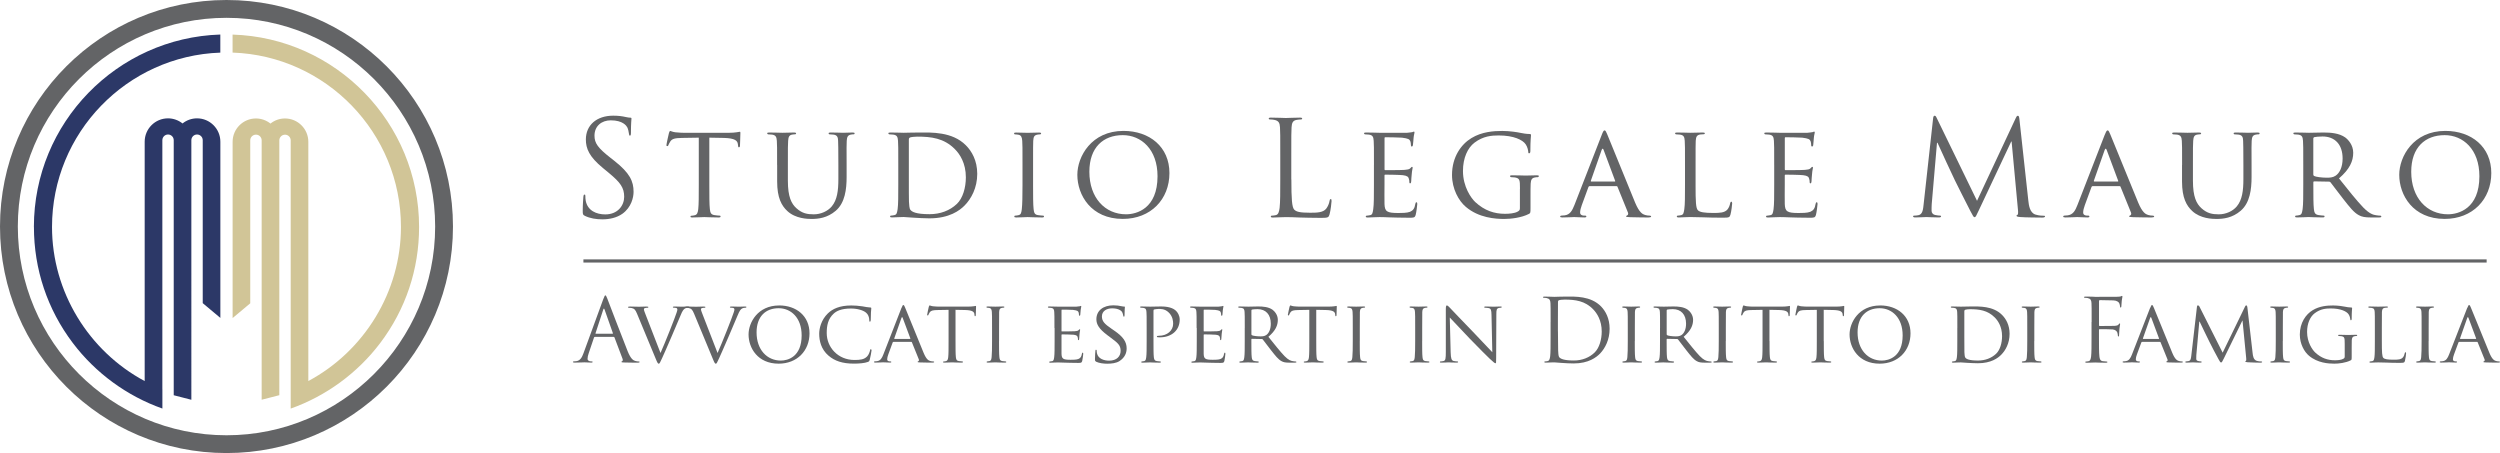 <?xml version="1.0" encoding="UTF-8"?> <svg xmlns="http://www.w3.org/2000/svg" id="Layer_2" viewBox="0 0 655.06 118.71"><g id="Livello_1"><path d="m59.35,4.67c30.15,0,54.67,24.53,54.67,54.69s-24.53,54.69-54.67,54.69S4.67,89.51,4.67,59.35,29.2,4.67,59.35,4.67m0-4.67C26.57,0,0,26.57,0,59.35s26.57,59.36,59.35,59.36,59.34-26.57,59.34-59.36S92.12,0,59.35,0h0Z" style="fill:#636466; stroke-width:0px;"></path><path d="m8.89,59.47c0,11.07,3.52,21.58,10.18,30.39,5.95,7.88,14.22,13.92,23.48,17.19v-5.06s0,0-.01,0V36.73c0-.82.67-1.49,1.49-1.49s1.49.67,1.49,1.49v66.83l4.62,1.19V36.73c0-.82.67-1.49,1.49-1.49s1.49.67,1.49,1.49v42.7l4.62,3.87v-46.17c0-3.37-2.74-6.12-6.11-6.12h0c-1.44,0-2.76.5-3.8,1.34-1.05-.83-2.37-1.34-3.81-1.34-3.37,0-6.11,2.74-6.11,6.12v62.72c-14.64-7.83-24.28-23.37-24.28-40.38,0-24.67,19.64-44.83,44.1-45.68v-4.74c-27.08.86-48.85,23.14-48.85,50.42Z" style="fill:#2c3867; stroke-width:0px;"></path><path d="m60.94,9.04v4.74c24.47.84,44.12,21,44.12,45.68,0,17.01-9.64,32.55-24.27,40.38v-62.68c0-3.37-2.74-6.12-6.12-6.12h0c-1.44,0-2.76.5-3.8,1.34-1.04-.83-2.37-1.34-3.8-1.34-3.38,0-6.12,2.74-6.12,6.12v46.18l4.62-3.87v-42.7c0-.82.67-1.49,1.5-1.49s1.49.67,1.49,1.49v67.97l4.63-1.19V36.78c0-.82.67-1.49,1.49-1.49s1.49.67,1.49,1.49v65.22h0v5.06c9.25-3.28,17.51-9.31,23.45-17.17,6.67-8.82,10.19-19.33,10.19-30.41,0-27.29-21.77-49.58-48.87-50.42Z" style="fill:#d1c597; stroke-width:0px;"></path><path d="m153.21,56.53c-.48-.24-.52-.38-.52-1.32,0-1.73.14-3.12.17-3.67.04-.38.1-.55.28-.55.21,0,.24.1.24.38,0,.31,0,.8.1,1.28.52,2.56,2.8,3.53,5.12,3.53,3.32,0,4.95-2.39,4.95-4.61,0-2.39-1.01-3.77-3.98-6.23l-1.56-1.29c-3.67-3.01-4.5-5.16-4.5-7.51,0-3.7,2.77-6.23,7.17-6.23,1.35,0,2.35.14,3.22.34.66.14.93.18,1.21.18s.35.07.35.24-.14,1.32-.14,3.67c0,.56-.07.8-.24.8-.21,0-.24-.18-.27-.45-.04-.41-.24-1.35-.45-1.73-.21-.38-1.14-1.83-4.33-1.83-2.39,0-4.26,1.49-4.26,4.02,0,1.97.9,3.22,4.22,5.82l.97.76c4.08,3.22,5.05,5.37,5.05,8.14,0,1.42-.56,4.05-2.94,5.75-1.49,1.04-3.35,1.45-5.22,1.45-1.63,0-3.22-.24-4.64-.93Z" style="fill:#636466; stroke-width:0px;"></path><path d="m185.86,48.43c0,2.84,0,5.16.14,6.37.11.87.24,1.42,1.18,1.56.42.07,1.11.14,1.39.14.2,0,.24.14.24.24,0,.14-.14.24-.48.24-1.67,0-3.6-.1-3.78-.1-.14,0-2.25.1-3.15.1-.35,0-.48-.07-.48-.24,0-.1.07-.21.24-.21.28,0,.63-.07.9-.14.63-.14.8-.73.9-1.59.14-1.21.14-3.53.14-6.37v-12.36l-4.39.07c-1.91.03-2.63.24-3.08.94-.35.52-.38.73-.49.93-.07.24-.17.28-.31.28-.07,0-.21-.07-.21-.24,0-.31.59-2.94.66-3.18.03-.17.21-.56.31-.56.21,0,.52.24,1.35.35.86.1,2.04.14,2.39.14h11.49c1,0,1.69-.07,2.18-.14.45-.07.72-.14.86-.14s.14.18.14.35c0,.9-.11,3.01-.11,3.35,0,.24-.14.38-.27.38s-.21-.1-.24-.52l-.04-.31c-.1-.9-.76-1.56-3.67-1.63l-3.81-.07v12.36Z" style="fill:#636466; stroke-width:0px;"></path><path d="m203.62,43.24c0-4.57,0-5.4-.07-6.34-.07-.94-.24-1.49-1.25-1.63-.24-.04-.76-.07-1.04-.07-.1,0-.24-.14-.24-.24,0-.18.14-.24.48-.24,1.39,0,3.22.07,3.5.07s2.18-.07,3.08-.07c.34,0,.52.07.52.24,0,.1-.14.24-.28.24-.21,0-.39,0-.77.07-.8.14-.97.66-1.04,1.63-.07.94-.07,1.76-.07,6.34v4.12c0,4.26.93,6.02,2.25,7.21,1.49,1.34,2.8,1.59,4.54,1.59,1.86,0,3.67-.83,4.71-2.08,1.42-1.7,1.73-4.12,1.73-7.14v-3.7c0-4.57-.04-5.4-.07-6.34-.03-.94-.2-1.49-1.21-1.63-.24-.04-.76-.07-1.04-.07-.14,0-.24-.14-.24-.24,0-.18.14-.24.48-.24,1.35,0,3.12.07,3.29.07.21,0,1.66-.07,2.56-.07.35,0,.49.07.49.24,0,.1-.1.24-.24.24-.2,0-.38,0-.76.07-.83.17-1,.66-1.07,1.63-.07.94-.03,1.76-.03,6.34v3.15c0,3.19-.42,6.75-2.84,8.83-2.22,1.9-4.57,2.15-6.37,2.15-1,0-4.19-.07-6.33-2.08-1.49-1.39-2.66-3.43-2.66-7.72v-4.33Z" style="fill:#636466; stroke-width:0px;"></path><path d="m235.37,43.24c0-4.57,0-5.4-.07-6.34-.07-1-.24-1.49-1.25-1.63-.24-.04-.76-.07-1.04-.07-.1,0-.24-.14-.24-.24,0-.18.14-.24.49-.24,1.38,0,3.35.07,3.53.07.34,0,2.29-.07,4.08-.07,3.05,0,8.62-.28,12.21,3.35,1.53,1.53,2.98,3.98,2.98,7.48,0,3.7-1.59,6.54-3.29,8.27-1.31,1.35-4.05,3.39-9.24,3.39-1.31,0-2.94-.1-4.26-.18-1.32-.1-2.35-.17-2.49-.17-.07,0-.62.04-1.24.04-.63.03-1.35.07-1.84.07-.31,0-.48-.07-.48-.24,0-.1.07-.24.24-.24.28,0,.66-.07.94-.14.59-.14.66-.69.8-1.56.17-1.21.17-3.53.17-6.37v-5.19Zm2.77,3.19c0,3.11,0,5.85.03,6.4.04.73.1,1.8.35,2.11.38.55,1.45,1.18,5.05,1.18,2.81,0,5.3-.94,7.13-2.67,1.59-1.49,2.38-4.29,2.38-6.99,0-3.74-1.62-6.13-2.87-7.37-2.87-2.91-6.23-3.29-9.86-3.29-.59,0-1.56.1-1.83.2-.28.1-.38.24-.38.59v9.83Z" style="fill:#636466; stroke-width:0px;"></path><path d="m270.69,48.43c0,2.84,0,5.16.14,6.37.11.87.21,1.42,1.11,1.56.45.07,1.1.14,1.38.14.18,0,.24.14.24.24,0,.14-.14.24-.49.24-1.7,0-3.67-.1-3.81-.1-.17,0-2.08.1-3.01.1-.31,0-.48-.07-.48-.24,0-.1.07-.24.24-.24.28,0,.66-.07.93-.14.59-.14.69-.69.8-1.56.14-1.21.18-3.53.18-6.37v-5.19c0-4.57,0-5.4-.07-6.34-.07-1-.31-1.46-.96-1.59-.35-.07-.73-.1-.94-.1-.14,0-.24-.14-.24-.24,0-.18.14-.24.48-.24,1,0,2.91.07,3.08.07.14,0,2.11-.07,3.05-.07.34,0,.48.07.48.24,0,.1-.14.24-.24.24-.21,0-.42,0-.76.07-.83.17-1,.59-1.07,1.63-.04.94-.04,1.76-.04,6.34v5.19Z" style="fill:#636466; stroke-width:0px;"></path><path d="m294.37,34.3c6.85,0,12.05,4.19,12.05,11.05s-4.88,12.01-12.22,12.01c-8.34,0-11.91-6.27-11.91-11.56,0-4.75,3.67-11.5,12.08-11.5Zm.69,21.85c2.73,0,8.24-1.45,8.24-9.97,0-7.06-4.29-10.77-9.1-10.77-5.09,0-8.76,3.19-8.76,9.59,0,6.85,4.12,11.15,9.62,11.15Z" style="fill:#636466; stroke-width:0px;"></path><path d="m338.37,47.01c0,5.09.14,7.31.76,7.93.56.55,1.45.8,4.16.8,1.83,0,3.36-.04,4.19-1.04.45-.56.8-1.42.9-2.08.04-.28.11-.45.31-.45.17,0,.21.14.21.52s-.24,2.45-.52,3.46c-.24.8-.34.94-2.18.94-2.5,0-4.3-.07-5.75-.1-1.45-.07-2.52-.1-3.53-.1-.14,0-.72.04-1.42.04-.69.03-1.45.07-1.97.07-.38,0-.55-.07-.55-.28,0-.11.07-.21.27-.21.31,0,.73-.07,1.04-.14.69-.14.86-.9,1-1.9.17-1.45.17-4.19.17-7.52v-6.09c0-5.4,0-6.37-.07-7.48-.07-1.18-.34-1.73-1.49-1.97-.27-.07-.86-.11-1.18-.11-.14,0-.28-.07-.28-.21,0-.21.17-.27.55-.27,1.56,0,3.74.1,3.91.1s2.7-.1,3.74-.1c.38,0,.56.07.56.27,0,.14-.14.21-.28.21-.24,0-.73.04-1.15.11-1,.17-1.28.76-1.35,1.97-.07,1.11-.07,2.08-.07,7.48v6.16Z" style="fill:#636466; stroke-width:0px;"></path><path d="m360.01,43.24c0-4.57,0-5.4-.07-6.34-.07-1-.24-1.49-1.25-1.63-.24-.04-.76-.07-1.04-.07-.11,0-.24-.14-.24-.24,0-.18.13-.24.48-.24,1.38,0,3.35.07,3.53.07.21,0,6.58.04,7.27,0,.59-.04,1.14-.14,1.38-.17.14-.04.28-.14.42-.14.11,0,.14.14.14.27,0,.21-.17.56-.24,1.39-.04.27-.1,1.59-.18,1.94-.04.14-.14.31-.28.31-.17,0-.24-.13-.24-.38,0-.2-.03-.69-.17-1.04-.21-.48-.52-.69-2.18-.9-.52-.07-4.05-.11-4.39-.11-.14,0-.17.11-.17.31v8c0,.21,0,.31.17.31.38,0,4.39,0,5.09-.07.73-.07,1.18-.11,1.49-.42.21-.21.34-.38.45-.38.1,0,.17.07.17.24s-.17.66-.24,1.63c-.07.58-.14,1.7-.14,1.91,0,.24-.07.55-.28.55-.14,0-.21-.1-.21-.27,0-.28,0-.59-.14-.97-.11-.42-.38-.76-1.56-.9-.83-.1-4.08-.14-4.6-.14-.18,0-.21.11-.21.21v2.46c0,1-.04,4.43,0,5.02.07,1.97.62,2.36,3.63,2.36.8,0,2.25,0,3.05-.31.8-.35,1.21-.86,1.39-2.05.07-.34.14-.45.31-.45s.21.24.21.45-.24,2.22-.42,2.84c-.21.76-.52.76-1.7.76-2.28,0-4.05-.07-5.29-.1-1.28-.07-2.08-.07-2.53-.07-.07,0-.66,0-1.31.04-.59.03-1.28.07-1.76.07-.31,0-.49-.07-.49-.24,0-.1.07-.24.24-.24.28,0,.66-.1.93-.14.58-.1.66-.69.79-1.56.18-1.21.18-3.53.18-6.37v-5.19Z" style="fill:#636466; stroke-width:0px;"></path><path d="m398.27,49.47c0-2.39-.07-2.73-1.32-2.98-.24-.04-.76-.07-1.04-.07-.11,0-.24-.14-.24-.25,0-.2.14-.24.48-.24,1.39,0,3.43.07,3.6.07.14,0,2.04-.07,2.97-.07.35,0,.49.04.49.24,0,.11-.14.25-.24.25-.21,0-.42,0-.76.07-.83.14-1.07.59-1.14,1.63-.04.93-.04,1.8-.04,3.05v3.29c0,1.35-.03,1.38-.42,1.59-1.94,1-4.71,1.32-6.47,1.32-2.32,0-6.65-.28-10.04-3.15-1.87-1.56-3.64-4.71-3.64-8.38,0-4.71,2.39-8.03,5.09-9.66,2.73-1.66,5.78-1.87,8.1-1.87,1.94,0,4.08.35,4.67.49.62.14,1.69.31,2.46.31.31,0,.38.14.38.28,0,.42-.17,1.21-.17,4.16,0,.48-.14.62-.35.62-.18,0-.21-.18-.21-.45-.03-.38-.2-1.25-.69-1.94-.76-1.11-3.08-2.29-7.03-2.29-1.84,0-4.05.14-6.37,1.9-1.77,1.35-3.01,3.98-3.01,7.41,0,4.16,2.15,7.13,3.22,8.14,2.42,2.24,4.98,3.08,7.79,3.08,1.07,0,2.49-.11,3.29-.56.38-.21.62-.34.62-.9v-5.09Z" style="fill:#636466; stroke-width:0px;"></path><path d="m419.7,35.31c.39-.97.52-1.14.73-1.14.31,0,.41.42.72,1.07.56,1.25,5.43,13.4,7.3,17.87,1.11,2.63,1.94,3.01,2.6,3.22.45.14.9.17,1.21.17.17,0,.38.07.38.24s-.34.24-.69.24c-.45,0-2.7,0-4.81-.07-.59-.04-1.07-.04-1.07-.21,0-.14.07-.14.21-.21.17-.07.49-.31.28-.8l-2.74-6.75c-.07-.14-.1-.17-.27-.17h-7.03c-.14,0-.24.07-.31.24l-1.73,4.71c-.28.73-.45,1.45-.45,1.98,0,.59.52.8,1.04.8h.28c.24,0,.31.1.31.24,0,.17-.17.24-.45.24-.73,0-2.39-.1-2.74-.1-.31,0-1.83.1-3.08.1-.38,0-.59-.07-.59-.24,0-.14.14-.24.28-.24.2,0,.65-.04.9-.07,1.38-.18,1.97-1.21,2.56-2.71l7.17-18.42Zm3.4,12.26c.14,0,.14-.07.1-.21l-3.01-8.07c-.17-.45-.34-.45-.52,0l-2.83,8.07c-.04.14,0,.21.1.21h6.16Z" style="fill:#636466; stroke-width:0px;"></path><path d="m444.28,48.5c0,4.33.07,6.09.63,6.61.48.48,1.66.69,4.05.69,1.59,0,2.94-.04,3.67-.91.37-.45.62-1.07.72-1.66.04-.21.14-.38.31-.38.14,0,.21.14.21.45s-.21,2.08-.45,2.94c-.21.69-.31.8-1.94.8-2.18,0-3.88-.04-5.3-.1-1.38-.03-2.42-.07-3.32-.07-.14,0-.65,0-1.24.04-.63.03-1.28.07-1.77.07-.31,0-.49-.07-.49-.24,0-.1.07-.24.24-.24.28,0,.65-.07.94-.14.59-.14.65-.69.79-1.56.18-1.21.18-3.53.18-6.37v-5.19c0-4.57,0-5.4-.07-6.34-.07-1-.24-1.49-1.25-1.63-.24-.04-.76-.07-1.04-.07-.1,0-.24-.14-.24-.24,0-.18.14-.24.49-.24,1.38,0,3.28.07,3.46.07.14,0,2.42-.07,3.36-.07.31,0,.49.07.49.24,0,.1-.14.21-.24.21-.21,0-.66.03-1,.07-.9.17-1.07.62-1.15,1.66-.04.94-.04,1.76-.04,6.34v5.26Z" style="fill:#636466; stroke-width:0px;"></path><path d="m464.88,43.24c0-4.57,0-5.4-.07-6.34-.07-1-.24-1.49-1.25-1.63-.24-.04-.76-.07-1.04-.07-.1,0-.24-.14-.24-.24,0-.18.14-.24.49-.24,1.38,0,3.35.07,3.53.07.2,0,6.57.04,7.27,0,.59-.04,1.15-.14,1.38-.17.14-.04.28-.14.42-.14.1,0,.14.14.14.27,0,.21-.18.56-.24,1.39-.04.27-.11,1.59-.17,1.94-.04.14-.14.31-.28.31-.17,0-.25-.13-.25-.38,0-.2-.03-.69-.17-1.04-.21-.48-.52-.69-2.18-.9-.52-.07-4.05-.11-4.39-.11-.14,0-.17.11-.17.31v8c0,.21,0,.31.17.31.38,0,4.39,0,5.09-.07.73-.07,1.18-.11,1.49-.42.21-.21.34-.38.45-.38.11,0,.18.07.18.24s-.18.66-.24,1.63c-.07.58-.14,1.7-.14,1.91,0,.24-.08.55-.28.55-.14,0-.21-.1-.21-.27,0-.28,0-.59-.14-.97-.1-.42-.38-.76-1.56-.9-.84-.1-4.08-.14-4.61-.14-.17,0-.21.11-.21.21v2.46c0,1-.04,4.43,0,5.02.07,1.97.62,2.36,3.63,2.36.8,0,2.25,0,3.05-.31.8-.35,1.21-.86,1.39-2.05.07-.34.14-.45.31-.45s.21.24.21.45-.24,2.22-.42,2.84c-.21.76-.52.76-1.69.76-2.29,0-4.05-.07-5.3-.1-1.28-.07-2.08-.07-2.52-.07-.08,0-.66,0-1.32.04-.59.03-1.28.07-1.76.07-.31,0-.49-.07-.49-.24,0-.1.07-.24.24-.24.27,0,.65-.1.93-.14.59-.1.66-.69.8-1.56.17-1.21.17-3.53.17-6.37v-5.19Z" style="fill:#636466; stroke-width:0px;"></path><path d="m531.47,52.55c.13,1.25.38,3.19,1.86,3.67,1,.31,1.91.31,2.25.31.17,0,.27.03.27.17,0,.21-.31.31-.72.31-.76,0-4.5-.03-5.78-.14-.8-.07-.97-.17-.97-.34,0-.14.07-.21.24-.24.18-.04.21-.62.14-1.25l-1.67-17.96h-.1l-8.48,18c-.72,1.52-.82,1.83-1.14,1.83-.24,0-.42-.35-1.07-1.59-.9-1.7-3.88-7.69-4.05-8.03-.31-.62-4.19-8.93-4.57-9.87h-.14l-1.38,16.06c-.04.56-.04,1.18-.04,1.77,0,.52.38.97.9,1.07.59.14,1.11.17,1.32.17.14,0,.27.07.27.17,0,.24-.21.31-.62.31-1.28,0-2.94-.1-3.22-.1-.31,0-1.98.1-2.91.1-.34,0-.59-.07-.59-.31,0-.11.17-.17.34-.17.28,0,.52,0,1.04-.1,1.14-.2,1.25-1.56,1.39-2.88l2.49-22.57c.04-.38.18-.62.38-.62s.35.14.52.52l10.6,21.78,10.18-21.74c.14-.31.27-.55.52-.55s.34.28.41.93l2.33,21.29Z" style="fill:#636466; stroke-width:0px;"></path><path d="m551.51,35.31c.39-.97.52-1.14.73-1.14.31,0,.42.42.72,1.07.55,1.25,5.44,13.4,7.31,17.87,1.11,2.63,1.94,3.01,2.59,3.22.45.14.9.17,1.21.17.17,0,.38.07.38.24s-.34.24-.69.24c-.45,0-2.7,0-4.81-.07-.59-.04-1.07-.04-1.07-.21,0-.14.07-.14.21-.21.18-.07.49-.31.28-.8l-2.74-6.75c-.07-.14-.11-.17-.27-.17h-7.03c-.14,0-.24.07-.31.24l-1.73,4.71c-.28.73-.45,1.45-.45,1.98,0,.59.52.8,1.04.8h.28c.24,0,.31.1.31.24,0,.17-.17.24-.45.24-.73,0-2.39-.1-2.74-.1-.31,0-1.83.1-3.08.1-.38,0-.59-.07-.59-.24,0-.14.14-.24.27-.24.21,0,.66-.04.9-.07,1.39-.18,1.98-1.21,2.56-2.71l7.16-18.42Zm3.4,12.26c.14,0,.14-.07.1-.21l-3.01-8.07c-.17-.45-.34-.45-.52,0l-2.84,8.07c-.03.14,0,.21.11.21h6.16Z" style="fill:#636466; stroke-width:0px;"></path><path d="m571.76,43.24c0-4.57,0-5.4-.07-6.34-.07-.94-.24-1.49-1.25-1.63-.24-.04-.77-.07-1.04-.07-.11,0-.24-.14-.24-.24,0-.18.14-.24.49-.24,1.38,0,3.22.07,3.5.07s2.18-.07,3.08-.07c.34,0,.52.07.52.24,0,.1-.14.24-.28.24-.21,0-.38,0-.76.07-.8.14-.97.66-1.04,1.63-.07.94-.07,1.76-.07,6.34v4.12c0,4.26.93,6.02,2.24,7.21,1.49,1.34,2.81,1.59,4.54,1.59,1.87,0,3.67-.83,4.71-2.08,1.42-1.7,1.73-4.12,1.73-7.14v-3.7c0-4.57-.04-5.4-.07-6.34-.03-.94-.21-1.49-1.21-1.63-.25-.04-.77-.07-1.04-.07-.14,0-.24-.14-.24-.24,0-.18.14-.24.48-.24,1.35,0,3.11.07,3.29.07.21,0,1.66-.07,2.56-.07.34,0,.48.07.48.24,0,.1-.1.24-.24.24-.21,0-.39,0-.77.07-.83.17-1,.66-1.07,1.63-.07.94-.03,1.76-.03,6.34v3.15c0,3.19-.42,6.75-2.84,8.83-2.21,1.9-4.57,2.15-6.37,2.15-1.01,0-4.19-.07-6.34-2.08-1.49-1.39-2.67-3.43-2.67-7.72v-4.33Z" style="fill:#636466; stroke-width:0px;"></path><path d="m603.51,43.24c0-4.57,0-5.4-.07-6.34-.07-1-.25-1.49-1.25-1.63-.24-.04-.76-.07-1.04-.07-.11,0-.24-.14-.24-.24,0-.18.14-.24.49-.24,1.38,0,3.43.07,3.6.07.31,0,2.87-.07,3.81-.07,1.94,0,4.09.17,5.68,1.28.76.55,2.11,1.97,2.11,4.02,0,2.18-.9,4.29-3.73,6.72,2.49,3.12,4.6,5.78,6.36,7.62,1.63,1.66,2.63,1.94,3.4,2.04.59.1.9.1,1.07.1s.27.14.27.24c0,.17-.17.24-.72.24h-1.91c-1.73,0-2.49-.18-3.25-.59-1.32-.69-2.42-2.11-4.16-4.33-1.28-1.59-2.63-3.5-3.28-4.29-.14-.14-.21-.18-.42-.18l-3.87-.07c-.14,0-.21.07-.21.24v.69c0,2.84,0,5.13.14,6.34.1.87.27,1.42,1.21,1.56.41.07,1.07.14,1.35.14.21,0,.24.14.24.24,0,.14-.14.24-.49.24-1.66,0-3.6-.1-3.73-.1-.04,0-2.08.1-3.02.1-.31,0-.48-.07-.48-.24,0-.1.07-.24.24-.24.28,0,.65-.07.93-.14.59-.14.65-.69.8-1.56.17-1.21.17-3.53.17-6.37v-5.19Zm2.63,2.49c0,.18.07.28.21.38.45.24,2,.45,3.35.45.73,0,1.56-.03,2.28-.52,1.05-.69,1.84-2.25,1.84-4.5,0-3.67-2.01-5.78-5.26-5.78-.9,0-1.87.1-2.18.18-.14.07-.24.17-.24.34v9.45Z" style="fill:#636466; stroke-width:0px;"></path><path d="m640.74,34.3c6.85,0,12.04,4.19,12.04,11.05s-4.88,12.01-12.22,12.01c-8.34,0-11.9-6.27-11.9-11.56,0-4.75,3.66-11.5,12.08-11.5Zm.69,21.85c2.73,0,8.23-1.45,8.23-9.97,0-7.06-4.29-10.77-9.1-10.77-5.09,0-8.76,3.19-8.76,9.59,0,6.85,4.12,11.15,9.62,11.15Z" style="fill:#636466; stroke-width:0px;"></path><line x1="152.87" y1="68.38" x2="651.56" y2="68.38" style="fill:none; stroke:#636466; stroke-width:.83px;"></line><path d="m158.12,78.29c.28-.76.37-.89.5-.89s.23.11.5.82c.34.87,3.94,10.33,5.34,13.81.82,2.04,1.49,2.4,1.97,2.54.34.11.69.14.92.14.14,0,.23.02.23.14,0,.14-.21.18-.46.18-.34,0-2.02,0-3.6-.05-.44-.02-.69-.02-.69-.16,0-.09.07-.14.16-.16.14-.05.27-.25.14-.62l-2.13-5.63c-.05-.09-.09-.14-.21-.14h-4.92c-.11,0-.18.07-.23.18l-1.37,4.05c-.21.57-.32,1.12-.32,1.53,0,.46.48.66.87.66h.23c.16,0,.23.05.23.14,0,.14-.14.18-.34.18-.55,0-1.53-.07-1.79-.07s-1.51.07-2.59.07c-.3,0-.44-.05-.44-.18,0-.09.09-.14.21-.14.16,0,.48-.02.66-.05,1.05-.14,1.51-1.01,1.92-2.15l5.2-14.22Zm2.38,9.16c.11,0,.11-.07.09-.16l-2.18-6.18c-.11-.34-.23-.34-.34,0l-2.02,6.18c-.05.11,0,.16.07.16h4.37Z" style="fill:#636466; stroke-width:0px;"></path><path d="m173.07,92.49c1.17-2.61,3.8-9.25,4.24-10.65.09-.3.18-.57.18-.73s-.07-.34-.27-.41c-.23-.07-.46-.07-.69-.07-.11,0-.23-.07-.23-.16,0-.11.14-.16.46-.16.8,0,1.72.05,1.97.05.11,0,.99-.05,1.58-.05.21,0,.32.05.32.14s-.07.18-.23.18c-.14,0-.6,0-.96.23-.27.18-.6.46-1.12,1.79-.23.55-1.21,2.89-2.24,5.27-1.24,2.84-2.13,4.95-2.59,5.91-.55,1.17-.66,1.47-.87,1.47-.23,0-.37-.25-.76-1.19l-4.95-11.93c-.46-1.1-.73-1.31-1.4-1.47-.32-.07-.66-.07-.78-.07s-.16-.11-.16-.18c0-.11.21-.14.53-.14.96,0,2.11.05,2.36.05.21,0,1.1-.05,1.88-.05.37,0,.55.05.55.14s-.07.18-.21.18c-.23,0-.55.02-.73.09-.21.09-.23.21-.23.34,0,.25.25.85.55,1.63l3.8,9.8Z" style="fill:#636466; stroke-width:0px;"></path><path d="m188.02,92.49c1.17-2.61,3.8-9.25,4.24-10.65.09-.3.18-.57.18-.73s-.07-.34-.27-.41c-.23-.07-.46-.07-.69-.07-.11,0-.23-.07-.23-.16,0-.11.14-.16.46-.16.8,0,1.72.05,1.97.05.11,0,.99-.05,1.58-.05.21,0,.32.05.32.14s-.07.18-.23.18c-.14,0-.6,0-.96.23-.27.18-.59.46-1.12,1.79-.23.55-1.21,2.89-2.24,5.27-1.24,2.84-2.13,4.95-2.59,5.91-.55,1.17-.66,1.47-.87,1.47-.23,0-.37-.25-.76-1.19l-4.95-11.93c-.46-1.1-.73-1.31-1.4-1.47-.32-.07-.66-.07-.78-.07s-.16-.11-.16-.18c0-.11.21-.14.53-.14.96,0,2.11.05,2.36.05.21,0,1.1-.05,1.88-.05.37,0,.55.05.55.14s-.07.18-.21.18c-.23,0-.55.02-.73.09-.21.09-.23.21-.23.34,0,.25.25.85.55,1.63l3.8,9.8Z" style="fill:#636466; stroke-width:0px;"></path><path d="m204.14,80.03c4.53,0,7.97,2.77,7.97,7.31s-3.23,7.95-8.09,7.95c-5.52,0-7.88-4.15-7.88-7.65,0-3.14,2.43-7.6,7.99-7.6Zm.46,14.45c1.81,0,5.45-.96,5.45-6.6,0-4.67-2.84-7.12-6.02-7.12-3.37,0-5.79,2.11-5.79,6.34,0,4.53,2.73,7.38,6.37,7.38Z" style="fill:#636466; stroke-width:0px;"></path><path d="m217.1,93.2c-1.97-1.69-2.45-3.92-2.45-5.77,0-1.31.48-3.57,2.27-5.31,1.21-1.17,3.05-2.08,6.14-2.08.8,0,1.95.07,2.93.23.76.14,1.4.27,2.06.3.21,0,.25.09.25.21,0,.16-.05.39-.09,1.1-.02.64-.02,1.72-.05,1.99-.02.3-.11.41-.23.41-.14,0-.16-.14-.16-.41,0-.76-.32-1.54-.85-1.95-.71-.6-2.18-1.08-3.96-1.08-2.59,0-3.82.69-4.53,1.35-1.49,1.37-1.81,3.12-1.81,5.08,0,3.73,2.95,7.05,7.26,7.05,1.51,0,2.52-.11,3.32-.92.44-.44.71-1.26.78-1.63.05-.21.07-.27.21-.27.09,0,.18.14.18.27s-.28,1.83-.48,2.5c-.11.37-.16.44-.5.57-.82.32-2.34.44-3.64.44-3.02,0-5.06-.71-6.64-2.08Z" style="fill:#636466; stroke-width:0px;"></path><path d="m236.22,80.69c.25-.64.34-.76.48-.76.21,0,.27.27.48.71.37.82,3.6,8.86,4.83,11.82.73,1.74,1.28,1.99,1.72,2.13.3.09.6.11.8.11.11,0,.25.05.25.16s-.23.16-.46.16c-.3,0-1.79,0-3.18-.05-.39-.02-.71-.02-.71-.14,0-.09.05-.09.14-.14.11-.05.32-.21.18-.53l-1.81-4.47c-.05-.09-.07-.11-.18-.11h-4.65c-.09,0-.16.05-.21.16l-1.14,3.11c-.18.48-.3.96-.3,1.31,0,.39.34.53.69.53h.18c.16,0,.21.07.21.16,0,.11-.11.16-.3.16-.48,0-1.58-.07-1.81-.07-.21,0-1.21.07-2.04.07-.25,0-.39-.05-.39-.16,0-.09.09-.16.18-.16.14,0,.44-.02.6-.05.92-.11,1.31-.8,1.69-1.79l4.74-12.18Zm2.24,8.11c.09,0,.09-.05.07-.14l-1.99-5.34c-.11-.3-.23-.3-.34,0l-1.88,5.34c-.02.09,0,.14.07.14h4.08Z" style="fill:#636466; stroke-width:0px;"></path><path d="m250.37,89.37c0,1.88,0,3.41.09,4.21.07.57.16.94.78,1.03.27.05.73.09.92.09.14,0,.16.09.16.16,0,.09-.09.16-.32.16-1.1,0-2.38-.07-2.5-.07-.09,0-1.49.07-2.08.07-.23,0-.32-.05-.32-.16,0-.07.05-.14.16-.14.18,0,.41-.05.6-.09.41-.09.53-.48.6-1.05.09-.8.09-2.34.09-4.21v-8.18l-2.91.05c-1.26.02-1.74.16-2.04.62-.23.34-.25.48-.32.62-.05.16-.11.18-.21.18-.05,0-.14-.05-.14-.16,0-.21.41-1.95.44-2.11.05-.11.14-.37.21-.37.14,0,.34.16.89.23.57.07,1.35.09,1.58.09h7.6c.66,0,1.12-.05,1.44-.09.3-.05.48-.09.57-.09s.09.11.09.23c0,.6-.07,1.99-.07,2.22,0,.16-.09.25-.18.25s-.14-.07-.16-.34l-.02-.21c-.07-.59-.5-1.03-2.43-1.08l-2.52-.05v8.18Z" style="fill:#636466; stroke-width:0px;"></path><path d="m261.77,89.37c0,1.88,0,3.41.09,4.21.07.57.14.94.73,1.03.3.05.73.09.92.09.11,0,.16.09.16.16,0,.09-.09.16-.32.16-1.12,0-2.43-.07-2.52-.07-.11,0-1.37.07-1.99.07-.21,0-.32-.05-.32-.16,0-.07.05-.16.16-.16.18,0,.44-.05.62-.09.39-.09.46-.46.53-1.03.09-.8.11-2.34.11-4.21v-3.44c0-3.02,0-3.57-.05-4.19-.05-.66-.21-.96-.64-1.05-.23-.05-.48-.07-.62-.07-.09,0-.16-.09-.16-.16,0-.11.09-.16.32-.16.66,0,1.92.05,2.04.05.09,0,1.4-.05,2.02-.05.23,0,.32.05.32.16,0,.07-.09.16-.16.16-.14,0-.28,0-.5.05-.55.11-.66.39-.71,1.08-.02.62-.02,1.17-.02,4.19v3.44Z" style="fill:#636466; stroke-width:0px;"></path><path d="m276.29,85.94c0-3.02,0-3.57-.05-4.19-.05-.66-.16-.98-.82-1.08-.16-.02-.5-.05-.69-.05-.07,0-.16-.09-.16-.16,0-.11.09-.16.32-.16.92,0,2.22.05,2.34.05.14,0,4.35.02,4.81,0,.39-.02.76-.09.92-.11.09-.02.18-.09.27-.09.07,0,.09.09.09.18,0,.14-.11.37-.16.92-.02.18-.07,1.05-.11,1.28-.02.09-.09.21-.18.21-.11,0-.16-.09-.16-.25,0-.14-.02-.46-.11-.69-.14-.32-.34-.46-1.44-.6-.34-.05-2.68-.07-2.91-.07-.09,0-.11.07-.11.21v5.29c0,.14,0,.21.11.21.25,0,2.91,0,3.37-.05.48-.05.78-.07.99-.28.14-.14.23-.25.3-.25s.11.05.11.16-.11.44-.16,1.08c-.05.39-.09,1.12-.09,1.26,0,.16-.05.37-.18.37-.09,0-.14-.07-.14-.18,0-.18,0-.39-.09-.64-.07-.27-.25-.5-1.03-.6-.55-.07-2.7-.09-3.05-.09-.11,0-.14.07-.14.14v1.63c0,.66-.02,2.93,0,3.32.05,1.31.41,1.56,2.4,1.56.53,0,1.49,0,2.02-.21.53-.23.8-.57.92-1.35.05-.23.09-.3.21-.3s.14.16.14.3-.16,1.47-.27,1.88c-.14.5-.34.5-1.12.5-1.51,0-2.68-.05-3.5-.07-.85-.05-1.37-.05-1.67-.05-.05,0-.44,0-.87.02-.39.02-.85.05-1.17.05-.21,0-.32-.05-.32-.16,0-.07.05-.16.16-.16.18,0,.44-.07.62-.09.39-.07.44-.46.53-1.03.11-.8.11-2.34.11-4.21v-3.44Z" style="fill:#636466; stroke-width:0px;"></path><path d="m287.21,94.75c-.28-.14-.3-.21-.3-.73,0-.96.09-1.74.11-2.06,0-.21.05-.32.16-.32s.18.07.18.23,0,.44.07.71c.32,1.42,1.83,1.92,3.18,1.92,1.99,0,3.02-1.12,3.02-2.59s-.76-2.06-2.54-3.39l-.92-.69c-2.18-1.63-2.89-2.82-2.89-4.17,0-2.29,1.81-3.66,4.47-3.66.8,0,1.6.11,2.08.23.39.09.55.09.71.09s.21.02.21.14c0,.09-.09.73-.09,2.06,0,.3-.02.44-.16.44s-.16-.09-.18-.25c-.02-.23-.18-.76-.3-.96-.14-.23-.8-.96-2.61-.96-1.47,0-2.68.73-2.68,2.11,0,1.24.62,1.95,2.61,3.3l.57.39c2.45,1.67,3.3,3.02,3.3,4.7,0,1.15-.44,2.38-1.88,3.32-.85.55-2.11.69-3.21.69-.94,0-2.11-.14-2.93-.53Z" style="fill:#636466; stroke-width:0px;"></path><path d="m300.45,85.94c0-3.02,0-3.57-.05-4.19-.05-.66-.16-.98-.82-1.08-.16-.02-.5-.05-.69-.05-.07,0-.16-.09-.16-.16,0-.11.09-.16.32-.16.92,0,2.18.05,2.34.05.44,0,1.95-.05,2.86-.05,2.59,0,3.5.8,3.85,1.1.46.41,1.01,1.28,1.01,2.34,0,2.79-2.11,4.65-5.2,4.65-.11,0-.46,0-.57-.02-.09,0-.21-.09-.21-.18,0-.16.11-.21.53-.21,2.18,0,3.73-1.37,3.73-3.14,0-.64-.07-1.9-1.15-2.95-1.05-1.05-2.27-.94-2.72-.94-.34,0-.92.09-1.12.14-.11.02-.16.16-.16.37v7.92c0,1.88,0,3.41.09,4.21.07.57.18.94.8,1.03.27.05.71.09.89.09.11,0,.16.09.16.16,0,.09-.09.16-.32.16-1.1,0-2.43-.07-2.52-.07-.07,0-1.37.07-1.99.07-.21,0-.32-.05-.32-.16,0-.07.05-.16.16-.16.18,0,.44-.05.62-.09.39-.09.44-.46.53-1.03.11-.8.11-2.34.11-4.21v-3.44Z" style="fill:#636466; stroke-width:0px;"></path><path d="m313.54,85.94c0-3.02,0-3.57-.05-4.19-.05-.66-.16-.98-.82-1.08-.16-.02-.5-.05-.69-.05-.07,0-.16-.09-.16-.16,0-.11.09-.16.32-.16.92,0,2.22.05,2.34.05.14,0,4.35.02,4.81,0,.39-.02.76-.09.92-.11.09-.02.18-.09.27-.09.07,0,.09.09.09.18,0,.14-.11.37-.16.92-.02.18-.07,1.05-.11,1.28-.02.09-.09.21-.18.21-.11,0-.16-.09-.16-.25,0-.14-.02-.46-.11-.69-.14-.32-.34-.46-1.44-.6-.34-.05-2.68-.07-2.91-.07-.09,0-.11.07-.11.21v5.29c0,.14,0,.21.11.21.25,0,2.91,0,3.37-.05.48-.05.78-.07.99-.28.14-.14.23-.25.3-.25s.11.05.11.16-.11.44-.16,1.08c-.05.39-.09,1.12-.09,1.26,0,.16-.05.37-.18.37-.09,0-.14-.07-.14-.18,0-.18,0-.39-.09-.64-.07-.27-.25-.5-1.03-.6-.55-.07-2.7-.09-3.05-.09-.11,0-.14.07-.14.14v1.63c0,.66-.02,2.93,0,3.32.05,1.31.41,1.56,2.4,1.56.53,0,1.49,0,2.02-.21.53-.23.8-.57.92-1.35.05-.23.09-.3.21-.3s.14.16.14.3-.16,1.47-.27,1.88c-.14.5-.34.5-1.12.5-1.51,0-2.68-.05-3.5-.07-.85-.05-1.37-.05-1.67-.05-.05,0-.44,0-.87.02-.39.02-.85.05-1.17.05-.21,0-.32-.05-.32-.16,0-.07.05-.16.16-.16.18,0,.44-.07.62-.09.39-.07.44-.46.53-1.03.11-.8.11-2.34.11-4.21v-3.44Z" style="fill:#636466; stroke-width:0px;"></path><path d="m326.16,85.94c0-3.02,0-3.57-.05-4.19-.05-.66-.16-.98-.82-1.08-.16-.02-.5-.05-.69-.05-.07,0-.16-.09-.16-.16,0-.11.09-.16.32-.16.92,0,2.27.05,2.38.05.21,0,1.9-.05,2.52-.05,1.28,0,2.7.11,3.76.85.5.37,1.4,1.31,1.4,2.66,0,1.44-.59,2.84-2.47,4.44,1.65,2.06,3.05,3.82,4.21,5.04,1.08,1.1,1.74,1.28,2.24,1.35.39.07.6.07.71.07s.18.09.18.16c0,.11-.11.16-.48.16h-1.26c-1.15,0-1.65-.11-2.15-.39-.87-.46-1.6-1.4-2.75-2.86-.85-1.05-1.74-2.31-2.18-2.84-.09-.09-.14-.11-.27-.11l-2.57-.05c-.09,0-.14.05-.14.16v.46c0,1.88,0,3.39.09,4.19.07.57.18.94.8,1.03.27.05.71.09.89.09.14,0,.16.09.16.16,0,.09-.09.16-.32.16-1.1,0-2.38-.07-2.47-.07-.02,0-1.37.07-1.99.07-.21,0-.32-.05-.32-.16,0-.07.05-.16.16-.16.18,0,.44-.05.62-.09.39-.09.44-.46.53-1.03.11-.8.11-2.34.11-4.21v-3.44Zm1.74,1.65c0,.11.05.18.14.25.3.16,1.33.3,2.22.3.48,0,1.03-.02,1.51-.34.69-.46,1.21-1.49,1.21-2.98,0-2.43-1.33-3.82-3.48-3.82-.6,0-1.24.07-1.44.11-.09.05-.16.11-.16.23v6.25Z" style="fill:#636466; stroke-width:0px;"></path><path d="m344.89,89.37c0,1.88,0,3.41.09,4.21.07.57.16.94.78,1.03.27.05.73.09.92.09.14,0,.16.09.16.16,0,.09-.09.16-.32.16-1.1,0-2.38-.07-2.5-.07-.09,0-1.49.07-2.08.07-.23,0-.32-.05-.32-.16,0-.07.05-.14.16-.14.18,0,.41-.05.6-.09.41-.09.53-.48.6-1.05.09-.8.09-2.34.09-4.21v-8.18l-2.91.05c-1.26.02-1.74.16-2.04.62-.23.34-.25.48-.32.62-.05.16-.11.18-.21.18-.05,0-.14-.05-.14-.16,0-.21.41-1.95.44-2.11.05-.11.14-.37.21-.37.14,0,.34.16.89.23.57.07,1.35.09,1.58.09h7.6c.66,0,1.12-.05,1.44-.09.3-.05.48-.09.57-.09s.09.11.09.23c0,.6-.07,1.99-.07,2.22,0,.16-.09.25-.18.25s-.14-.07-.16-.34l-.02-.21c-.07-.59-.5-1.03-2.43-1.08l-2.52-.05v8.18Z" style="fill:#636466; stroke-width:0px;"></path><path d="m356.29,89.37c0,1.88,0,3.41.09,4.21.07.57.14.94.73,1.03.3.05.73.09.92.09.11,0,.16.09.16.16,0,.09-.09.16-.32.16-1.12,0-2.43-.07-2.52-.07-.11,0-1.37.07-1.99.07-.21,0-.32-.05-.32-.16,0-.07.05-.16.16-.16.18,0,.44-.05.62-.09.39-.09.46-.46.53-1.03.09-.8.11-2.34.11-4.21v-3.44c0-3.02,0-3.57-.05-4.19-.05-.66-.21-.96-.64-1.05-.23-.05-.48-.07-.62-.07-.09,0-.16-.09-.16-.16,0-.11.09-.16.32-.16.66,0,1.92.05,2.04.05.09,0,1.4-.05,2.02-.05.23,0,.32.05.32.16,0,.07-.09.16-.16.16-.14,0-.28,0-.5.05-.55.11-.66.39-.71,1.08-.02.62-.02,1.17-.02,4.19v3.44Z" style="fill:#636466; stroke-width:0px;"></path><path d="m372.64,89.37c0,1.88,0,3.41.09,4.21.07.57.14.94.73,1.03.3.05.73.09.92.09.11,0,.16.09.16.16,0,.09-.09.16-.32.16-1.12,0-2.43-.07-2.52-.07-.11,0-1.37.07-1.99.07-.21,0-.32-.05-.32-.16,0-.07.05-.16.16-.16.18,0,.44-.05.62-.09.39-.09.46-.46.53-1.03.09-.8.11-2.34.11-4.21v-3.44c0-3.02,0-3.57-.05-4.19-.05-.66-.21-.96-.64-1.05-.23-.05-.48-.07-.62-.07-.09,0-.16-.09-.16-.16,0-.11.09-.16.32-.16.66,0,1.92.05,2.04.05.09,0,1.4-.05,2.02-.05.23,0,.32.05.32.16,0,.07-.09.16-.16.16-.14,0-.28,0-.5.05-.55.11-.66.39-.71,1.08-.02.62-.02,1.17-.02,4.19v3.44Z" style="fill:#636466; stroke-width:0px;"></path><path d="m380.11,92.37c.05,1.6.23,2.08.78,2.22.37.09.82.11,1.01.11.09,0,.16.07.16.16,0,.11-.14.16-.37.16-1.14,0-1.95-.07-2.13-.07s-1.03.07-1.95.07c-.21,0-.32-.02-.32-.16,0-.09.07-.16.16-.16.16,0,.53-.02.82-.11.5-.14.57-.66.57-2.43v-11.15c0-.78.11-.98.27-.98.23,0,.57.39.78.6.32.32,3.25,3.44,6.37,6.64,1.99,2.06,4.15,4.37,4.76,5.02l-.21-9.76c-.02-1.26-.14-1.69-.76-1.81-.37-.07-.82-.09-.98-.09-.14,0-.16-.11-.16-.18,0-.11.16-.14.39-.14.92,0,1.88.05,2.11.05s.89-.05,1.72-.05c.21,0,.37.02.37.14,0,.07-.09.18-.23.18-.09,0-.25,0-.48.05-.66.14-.71.53-.71,1.69l-.05,11.41c0,1.28-.02,1.4-.16,1.4-.21,0-.41-.16-1.53-1.19-.21-.18-3.11-3.05-5.24-5.27-2.34-2.45-4.6-4.83-5.22-5.52l.23,9.18Z" style="fill:#636466; stroke-width:0px;"></path><path d="m406.3,84.36c0-3.57,0-4.21-.04-4.95-.05-.78-.23-1.14-.99-1.31-.18-.05-.57-.07-.78-.07-.09,0-.18-.05-.18-.14,0-.14.11-.18.37-.18,1.03,0,2.47.07,2.59.07.27,0,1.72-.07,3.09-.07,2.27,0,6.46-.21,9.18,2.61,1.14,1.19,2.22,3.09,2.22,5.82,0,2.89-1.19,5.11-2.47,6.46-.99,1.03-3.05,2.63-6.94,2.63-.99,0-2.2-.07-3.18-.14-1.01-.07-1.79-.14-1.9-.14-.05,0-.44,0-.92.02-.46,0-.99.05-1.33.05-.25,0-.37-.05-.37-.18,0-.07.05-.14.18-.14.21,0,.48-.05.69-.09.46-.09.57-.6.66-1.26.11-.96.11-2.77.11-4.97v-4.03Zm1.92,2.47c0,2.43.02,4.53.05,4.97.02.57.07,1.49.25,1.74.3.44,1.19.92,3.89.92,2.13,0,4.1-.78,5.45-2.13,1.19-1.17,1.83-3.37,1.83-5.47,0-2.91-1.26-4.79-2.2-5.77-2.15-2.27-4.76-2.59-7.49-2.59-.46,0-1.31.07-1.49.16-.21.09-.28.21-.28.46-.02.78-.02,3.12-.02,4.88v2.84Z" style="fill:#636466; stroke-width:0px;"></path><path d="m428.35,89.37c0,1.88,0,3.41.09,4.21.07.57.14.94.73,1.03.3.05.73.09.92.09.11,0,.16.09.16.16,0,.09-.09.16-.32.16-1.12,0-2.43-.07-2.52-.07-.11,0-1.37.07-1.99.07-.21,0-.32-.05-.32-.16,0-.07.05-.16.16-.16.18,0,.44-.05.62-.09.39-.09.46-.46.53-1.03.09-.8.11-2.34.11-4.21v-3.44c0-3.02,0-3.57-.04-4.19-.05-.66-.21-.96-.64-1.05-.23-.05-.48-.07-.62-.07-.09,0-.16-.09-.16-.16,0-.11.09-.16.32-.16.66,0,1.92.05,2.04.05.09,0,1.4-.05,2.02-.05.23,0,.32.05.32.16,0,.07-.09.16-.16.16-.14,0-.27,0-.5.05-.55.11-.66.39-.71,1.08-.02.62-.02,1.17-.02,4.19v3.44Z" style="fill:#636466; stroke-width:0px;"></path><path d="m434.97,85.94c0-3.02,0-3.57-.04-4.19-.05-.66-.16-.98-.83-1.08-.16-.02-.5-.05-.69-.05-.07,0-.16-.09-.16-.16,0-.11.09-.16.32-.16.92,0,2.27.05,2.38.05.21,0,1.9-.05,2.52-.05,1.28,0,2.7.11,3.76.85.5.37,1.4,1.31,1.4,2.66,0,1.44-.6,2.84-2.47,4.44,1.65,2.06,3.05,3.82,4.21,5.04,1.08,1.1,1.74,1.28,2.24,1.35.39.07.6.07.71.07s.18.09.18.16c0,.11-.11.16-.48.16h-1.26c-1.14,0-1.65-.11-2.15-.39-.87-.46-1.6-1.4-2.75-2.86-.85-1.05-1.74-2.31-2.18-2.84-.09-.09-.14-.11-.27-.11l-2.57-.05c-.09,0-.14.05-.14.16v.46c0,1.88,0,3.39.09,4.19.07.57.18.94.8,1.03.27.05.71.09.89.09.14,0,.16.09.16.16,0,.09-.09.16-.32.16-1.1,0-2.38-.07-2.47-.07-.02,0-1.37.07-1.99.07-.21,0-.32-.05-.32-.16,0-.07.05-.16.16-.16.18,0,.44-.05.62-.09.39-.09.43-.46.53-1.03.11-.8.11-2.34.11-4.21v-3.44Zm1.74,1.65c0,.11.05.18.14.25.3.16,1.33.3,2.22.3.48,0,1.03-.02,1.51-.34.69-.46,1.21-1.49,1.21-2.98,0-2.43-1.33-3.82-3.48-3.82-.59,0-1.24.07-1.44.11-.09.05-.16.11-.16.23v6.25Z" style="fill:#636466; stroke-width:0px;"></path><path d="m452.19,89.37c0,1.88,0,3.41.09,4.21.07.57.14.94.73,1.03.3.05.73.09.92.09.11,0,.16.09.16.16,0,.09-.09.16-.32.16-1.12,0-2.43-.07-2.52-.07-.11,0-1.37.07-1.99.07-.21,0-.32-.05-.32-.16,0-.07.05-.16.16-.16.18,0,.44-.05.62-.09.39-.09.46-.46.53-1.03.09-.8.11-2.34.11-4.21v-3.44c0-3.02,0-3.57-.04-4.19-.05-.66-.21-.96-.64-1.05-.23-.05-.48-.07-.62-.07-.09,0-.16-.09-.16-.16,0-.11.09-.16.32-.16.66,0,1.92.05,2.04.05.09,0,1.4-.05,2.02-.05.23,0,.32.05.32.16,0,.07-.09.16-.16.16-.14,0-.27,0-.5.05-.55.11-.66.39-.71,1.08-.02.62-.02,1.17-.02,4.19v3.44Z" style="fill:#636466; stroke-width:0px;"></path><path d="m463.66,89.37c0,1.88,0,3.41.09,4.21.07.57.16.94.78,1.03.27.05.73.09.92.09.14,0,.16.09.16.16,0,.09-.09.16-.32.16-1.1,0-2.38-.07-2.5-.07-.09,0-1.49.07-2.08.07-.23,0-.32-.05-.32-.16,0-.07.05-.14.16-.14.18,0,.41-.05.59-.09.41-.09.53-.48.6-1.05.09-.8.09-2.34.09-4.21v-8.18l-2.91.05c-1.26.02-1.74.16-2.04.62-.23.34-.25.48-.32.62-.05.16-.11.18-.21.18-.05,0-.14-.05-.14-.16,0-.21.41-1.95.43-2.11.05-.11.14-.37.21-.37.14,0,.34.16.89.23.57.07,1.35.09,1.58.09h7.6c.66,0,1.12-.05,1.44-.09.3-.05.48-.09.57-.09s.09.11.09.23c0,.6-.07,1.99-.07,2.22,0,.16-.09.25-.18.25s-.14-.07-.16-.34l-.02-.21c-.07-.59-.5-1.03-2.43-1.08l-2.52-.05v8.18Z" style="fill:#636466; stroke-width:0px;"></path><path d="m477.88,89.37c0,1.88,0,3.41.09,4.21.07.57.16.94.78,1.03.27.05.73.09.92.09.14,0,.16.09.16.16,0,.09-.09.16-.32.16-1.1,0-2.38-.07-2.5-.07-.09,0-1.49.07-2.08.07-.23,0-.32-.05-.32-.16,0-.07.05-.14.16-.14.18,0,.41-.05.59-.09.41-.09.53-.48.6-1.05.09-.8.09-2.34.09-4.21v-8.18l-2.91.05c-1.26.02-1.74.16-2.04.62-.23.34-.25.48-.32.62-.05.16-.11.18-.21.18-.05,0-.14-.05-.14-.16,0-.21.41-1.95.43-2.11.05-.11.14-.37.21-.37.14,0,.34.16.89.23.57.07,1.35.09,1.58.09h7.6c.66,0,1.12-.05,1.44-.09.3-.05.48-.09.57-.09s.09.11.09.23c0,.6-.07,1.99-.07,2.22,0,.16-.09.25-.18.25s-.14-.07-.16-.34l-.02-.21c-.07-.59-.5-1.03-2.43-1.08l-2.52-.05v8.18Z" style="fill:#636466; stroke-width:0px;"></path><path d="m492.63,80.03c4.53,0,7.97,2.77,7.97,7.31s-3.23,7.95-8.09,7.95c-5.52,0-7.88-4.15-7.88-7.65,0-3.14,2.43-7.6,7.99-7.6Zm.46,14.45c1.81,0,5.45-.96,5.45-6.6,0-4.67-2.84-7.12-6.02-7.12-3.37,0-5.79,2.11-5.79,6.34,0,4.53,2.73,7.38,6.37,7.38Z" style="fill:#636466; stroke-width:0px;"></path><path d="m512.87,85.94c0-3.02,0-3.57-.04-4.19-.05-.66-.16-.98-.83-1.08-.16-.02-.5-.05-.69-.05-.07,0-.16-.09-.16-.16,0-.11.09-.16.32-.16.92,0,2.22.05,2.34.05.23,0,1.51-.05,2.7-.05,2.02,0,5.7-.18,8.08,2.22,1.01,1.01,1.97,2.63,1.97,4.95,0,2.45-1.05,4.33-2.18,5.47-.87.89-2.68,2.24-6.12,2.24-.87,0-1.95-.07-2.82-.11-.87-.07-1.56-.11-1.65-.11-.04,0-.41.02-.82.02-.41.02-.89.05-1.21.05-.21,0-.32-.05-.32-.16,0-.07.05-.16.16-.16.18,0,.44-.05.62-.09.39-.09.43-.46.53-1.03.11-.8.11-2.34.11-4.21v-3.44Zm1.83,2.11c0,2.06,0,3.87.02,4.24.02.48.07,1.19.23,1.4.25.37.96.78,3.34.78,1.86,0,3.5-.62,4.72-1.76,1.05-.99,1.58-2.84,1.58-4.63,0-2.47-1.08-4.05-1.9-4.88-1.9-1.92-4.12-2.18-6.53-2.18-.39,0-1.03.07-1.21.14-.18.07-.25.16-.25.39v6.5Z" style="fill:#636466; stroke-width:0px;"></path><path d="m533.02,89.37c0,1.88,0,3.41.09,4.21.07.57.14.94.73,1.03.3.05.73.09.92.09.11,0,.16.09.16.16,0,.09-.09.16-.32.16-1.12,0-2.43-.07-2.52-.07-.11,0-1.37.07-1.99.07-.21,0-.32-.05-.32-.16,0-.07.05-.16.16-.16.18,0,.44-.05.62-.09.39-.09.46-.46.53-1.03.09-.8.11-2.34.11-4.21v-3.44c0-3.02,0-3.57-.04-4.19-.05-.66-.21-.96-.64-1.05-.23-.05-.48-.07-.62-.07-.09,0-.16-.09-.16-.16,0-.11.09-.16.32-.16.66,0,1.92.05,2.04.05.09,0,1.4-.05,2.02-.05.23,0,.32.05.32.16,0,.07-.09.16-.16.16-.14,0-.27,0-.5.05-.55.11-.66.39-.71,1.08-.02.62-.02,1.17-.02,4.19v3.44Z" style="fill:#636466; stroke-width:0px;"></path><path d="m548.06,84.36c0-3.57,0-4.21-.04-4.95-.05-.78-.23-1.14-.99-1.31-.18-.05-.57-.07-.78-.07-.09,0-.18-.05-.18-.14,0-.14.11-.18.37-.18.53,0,1.14,0,1.65.02l.94.05c.46.02,5.11,0,5.63-.02.44-.02.8-.02,1.01-.09.14-.05.23-.14.32-.14s.14.09.14.21c0,.16-.11.44-.18,1.08-.02.23-.07,1.24-.11,1.51-.02.11-.07.25-.18.25s-.16-.11-.16-.27c0-.18-.07-.57-.21-.87-.14-.3-.66-.71-1.56-.73l-3.53-.07c-.14,0-.21.07-.21.25v6.32c0,.14.02.21.16.21l2.93-.02c.39,0,.71,0,1.03-.02.55-.05.85-.11,1.05-.41.09-.11.16-.23.25-.23s.11.07.11.18c0,.14-.11.53-.18,1.28-.05.46-.09,1.37-.09,1.53,0,.21,0,.44-.16.44-.11,0-.16-.09-.16-.21-.02-.23-.04-.55-.14-.82-.11-.32-.48-.73-1.19-.82-.57-.07-3.07-.07-3.46-.07-.11,0-.16.05-.16.21v1.95c0,2.2,0,4.01.11,4.97.07.66.21,1.17.89,1.26.32.05.83.09,1.03.09.14,0,.18.07.18.14,0,.11-.11.18-.37.18-1.26,0-2.7-.07-2.82-.07s-1.56.07-2.24.07c-.25,0-.37-.05-.37-.18,0-.07.05-.14.18-.14.21,0,.48-.05.69-.09.46-.09.57-.6.66-1.26.11-.96.11-2.77.11-4.97v-4.03Z" style="fill:#636466; stroke-width:0px;"></path><path d="m563.4,80.69c.25-.64.34-.76.48-.76.21,0,.27.27.48.71.37.82,3.6,8.86,4.83,11.82.73,1.74,1.28,1.99,1.72,2.13.3.09.6.11.8.11.11,0,.25.05.25.16s-.23.16-.46.16c-.3,0-1.79,0-3.18-.05-.39-.02-.71-.02-.71-.14,0-.09.04-.09.14-.14.11-.05.32-.21.18-.53l-1.81-4.47c-.04-.09-.07-.11-.18-.11h-4.65c-.09,0-.16.05-.21.16l-1.15,3.11c-.18.48-.3.96-.3,1.31,0,.39.34.53.69.53h.18c.16,0,.21.07.21.16,0,.11-.11.16-.3.16-.48,0-1.58-.07-1.81-.07-.21,0-1.21.07-2.04.07-.25,0-.39-.05-.39-.16,0-.09.09-.16.18-.16.14,0,.43-.02.6-.05.92-.11,1.3-.8,1.69-1.79l4.74-12.18Zm2.24,8.11c.09,0,.09-.05.07-.14l-1.99-5.34c-.11-.3-.23-.3-.34,0l-1.88,5.34c-.02.09,0,.14.07.14h4.08Z" style="fill:#636466; stroke-width:0px;"></path><path d="m590.24,92.51c.07.69.21,1.74,1.03,2.02.57.18,1.1.18,1.31.18.09,0,.16.05.16.14,0,.11-.18.18-.41.18-.46,0-2.7-.05-3.43-.11-.48-.05-.57-.11-.57-.21,0-.07.05-.14.14-.16.11-.02.14-.32.09-.69l-.96-9.85h-.05l-4.86,9.94c-.41.85-.53,1.03-.71,1.03s-.3-.18-.69-.89c-.53-.96-1.85-3.46-2.36-4.51-.6-1.24-2.22-4.51-2.57-5.31h-.09l-.78,8.79c-.02.3-.02.66-.02.98,0,.3.18.48.48.55.34.09.64.11.78.11.07,0,.16.07.16.14,0,.14-.14.18-.37.18-.76,0-1.72-.07-1.88-.07-.18,0-1.14.07-1.7.07-.21,0-.34-.05-.34-.18,0-.07.09-.14.21-.14.16,0,.3-.02.6-.07.66-.11.69-.82.78-1.56l1.47-12.71c.02-.21.11-.34.23-.34.14,0,.3.07.41.3l6.09,12.09,5.86-12.07c.09-.18.18-.32.32-.32s.25.16.3.53l1.37,11.96Z" style="fill:#636466; stroke-width:0px;"></path><path d="m598.14,89.37c0,1.88,0,3.41.09,4.21.07.57.14.94.73,1.03.3.05.73.09.92.09.11,0,.16.09.16.16,0,.09-.09.16-.32.16-1.12,0-2.43-.07-2.52-.07-.11,0-1.37.07-1.99.07-.21,0-.32-.05-.32-.16,0-.07.05-.16.16-.16.18,0,.44-.05.62-.09.39-.09.46-.46.53-1.03.09-.8.11-2.34.11-4.21v-3.44c0-3.02,0-3.57-.04-4.19-.05-.66-.21-.96-.64-1.05-.23-.05-.48-.07-.62-.07-.09,0-.16-.09-.16-.16,0-.11.09-.16.32-.16.66,0,1.92.05,2.04.05.09,0,1.4-.05,2.02-.05.23,0,.32.05.32.16,0,.07-.09.16-.16.16-.14,0-.27,0-.5.05-.55.11-.66.39-.71,1.08-.02.62-.02,1.17-.02,4.19v3.44Z" style="fill:#636466; stroke-width:0px;"></path><path d="m614.37,90.06c0-1.58-.05-1.81-.87-1.97-.16-.02-.5-.05-.69-.05-.07,0-.16-.09-.16-.16,0-.14.09-.16.32-.16.92,0,2.27.05,2.38.05.09,0,1.35-.05,1.97-.05.23,0,.32.02.32.16,0,.07-.09.16-.16.16-.14,0-.27,0-.5.05-.55.09-.71.39-.76,1.08-.02.62-.02,1.19-.02,2.02v2.18c0,.89-.02.92-.27,1.05-1.28.66-3.12.87-4.28.87-1.53,0-4.4-.18-6.64-2.08-1.24-1.03-2.4-3.11-2.4-5.54,0-3.12,1.58-5.31,3.37-6.39,1.81-1.1,3.83-1.24,5.36-1.24,1.28,0,2.7.23,3.09.32.41.09,1.12.21,1.63.21.21,0,.25.09.25.18,0,.27-.11.8-.11,2.75,0,.32-.09.41-.23.41-.11,0-.14-.11-.14-.3-.02-.25-.14-.82-.46-1.28-.5-.73-2.04-1.51-4.65-1.51-1.21,0-2.68.09-4.22,1.26-1.17.89-1.99,2.63-1.99,4.9,0,2.75,1.42,4.72,2.13,5.38,1.6,1.49,3.3,2.04,5.15,2.04.71,0,1.65-.07,2.17-.37.25-.14.41-.23.41-.6v-3.37Z" style="fill:#636466; stroke-width:0px;"></path><path d="m624.1,89.42c0,2.86.04,4.03.41,4.37.32.32,1.1.46,2.68.46,1.05,0,1.95-.02,2.43-.6.25-.3.41-.71.48-1.1.02-.14.09-.25.21-.25.09,0,.14.09.14.3s-.14,1.37-.3,1.95c-.14.46-.21.53-1.28.53-1.44,0-2.56-.02-3.5-.07-.92-.02-1.6-.05-2.2-.05-.09,0-.44,0-.83.02-.41.02-.85.05-1.17.05-.21,0-.32-.05-.32-.16,0-.07.05-.16.16-.16.18,0,.44-.05.62-.09.39-.09.43-.46.53-1.03.11-.8.11-2.34.11-4.21v-3.44c0-3.02,0-3.57-.04-4.19-.05-.66-.16-.98-.83-1.08-.16-.02-.5-.05-.69-.05-.07,0-.16-.09-.16-.16,0-.11.09-.16.32-.16.92,0,2.18.05,2.29.05.09,0,1.6-.05,2.22-.05.21,0,.32.05.32.16,0,.07-.09.14-.16.14-.14,0-.43.02-.66.05-.59.11-.71.41-.76,1.1-.02.62-.02,1.17-.02,4.19v3.48Z" style="fill:#636466; stroke-width:0px;"></path><path d="m636.35,89.37c0,1.88,0,3.41.09,4.21.07.57.14.94.73,1.03.3.05.73.09.92.09.11,0,.16.09.16.16,0,.09-.09.16-.32.16-1.12,0-2.43-.07-2.52-.07-.11,0-1.37.07-1.99.07-.21,0-.32-.05-.32-.16,0-.07.05-.16.16-.16.18,0,.44-.05.62-.09.39-.09.46-.46.53-1.03.09-.8.11-2.34.11-4.21v-3.44c0-3.02,0-3.57-.04-4.19-.05-.66-.21-.96-.64-1.05-.23-.05-.48-.07-.62-.07-.09,0-.16-.09-.16-.16,0-.11.09-.16.32-.16.66,0,1.92.05,2.04.05.09,0,1.4-.05,2.02-.05.23,0,.32.05.32.16,0,.07-.09.16-.16.16-.14,0-.27,0-.5.05-.55.11-.66.39-.71,1.08-.02.62-.02,1.17-.02,4.19v3.44Z" style="fill:#636466; stroke-width:0px;"></path><path d="m646.49,80.69c.25-.64.34-.76.48-.76.21,0,.27.27.48.71.37.82,3.6,8.86,4.83,11.82.73,1.74,1.28,1.99,1.72,2.13.3.09.6.11.8.11.11,0,.25.05.25.16s-.23.16-.46.16c-.3,0-1.79,0-3.18-.05-.39-.02-.71-.02-.71-.14,0-.09.04-.09.14-.14.11-.05.32-.21.18-.53l-1.81-4.47c-.04-.09-.07-.11-.18-.11h-4.65c-.09,0-.16.05-.21.16l-1.15,3.11c-.18.48-.3.96-.3,1.31,0,.39.34.53.69.53h.18c.16,0,.21.07.21.16,0,.11-.11.16-.3.16-.48,0-1.58-.07-1.81-.07-.21,0-1.21.07-2.04.07-.25,0-.39-.05-.39-.16,0-.09.09-.16.18-.16.14,0,.43-.02.6-.05.92-.11,1.3-.8,1.69-1.79l4.74-12.18Zm2.24,8.11c.09,0,.09-.05.07-.14l-1.99-5.34c-.11-.3-.23-.3-.34,0l-1.88,5.34c-.02.09,0,.14.07.14h4.08Z" style="fill:#636466; stroke-width:0px;"></path></g></svg> 